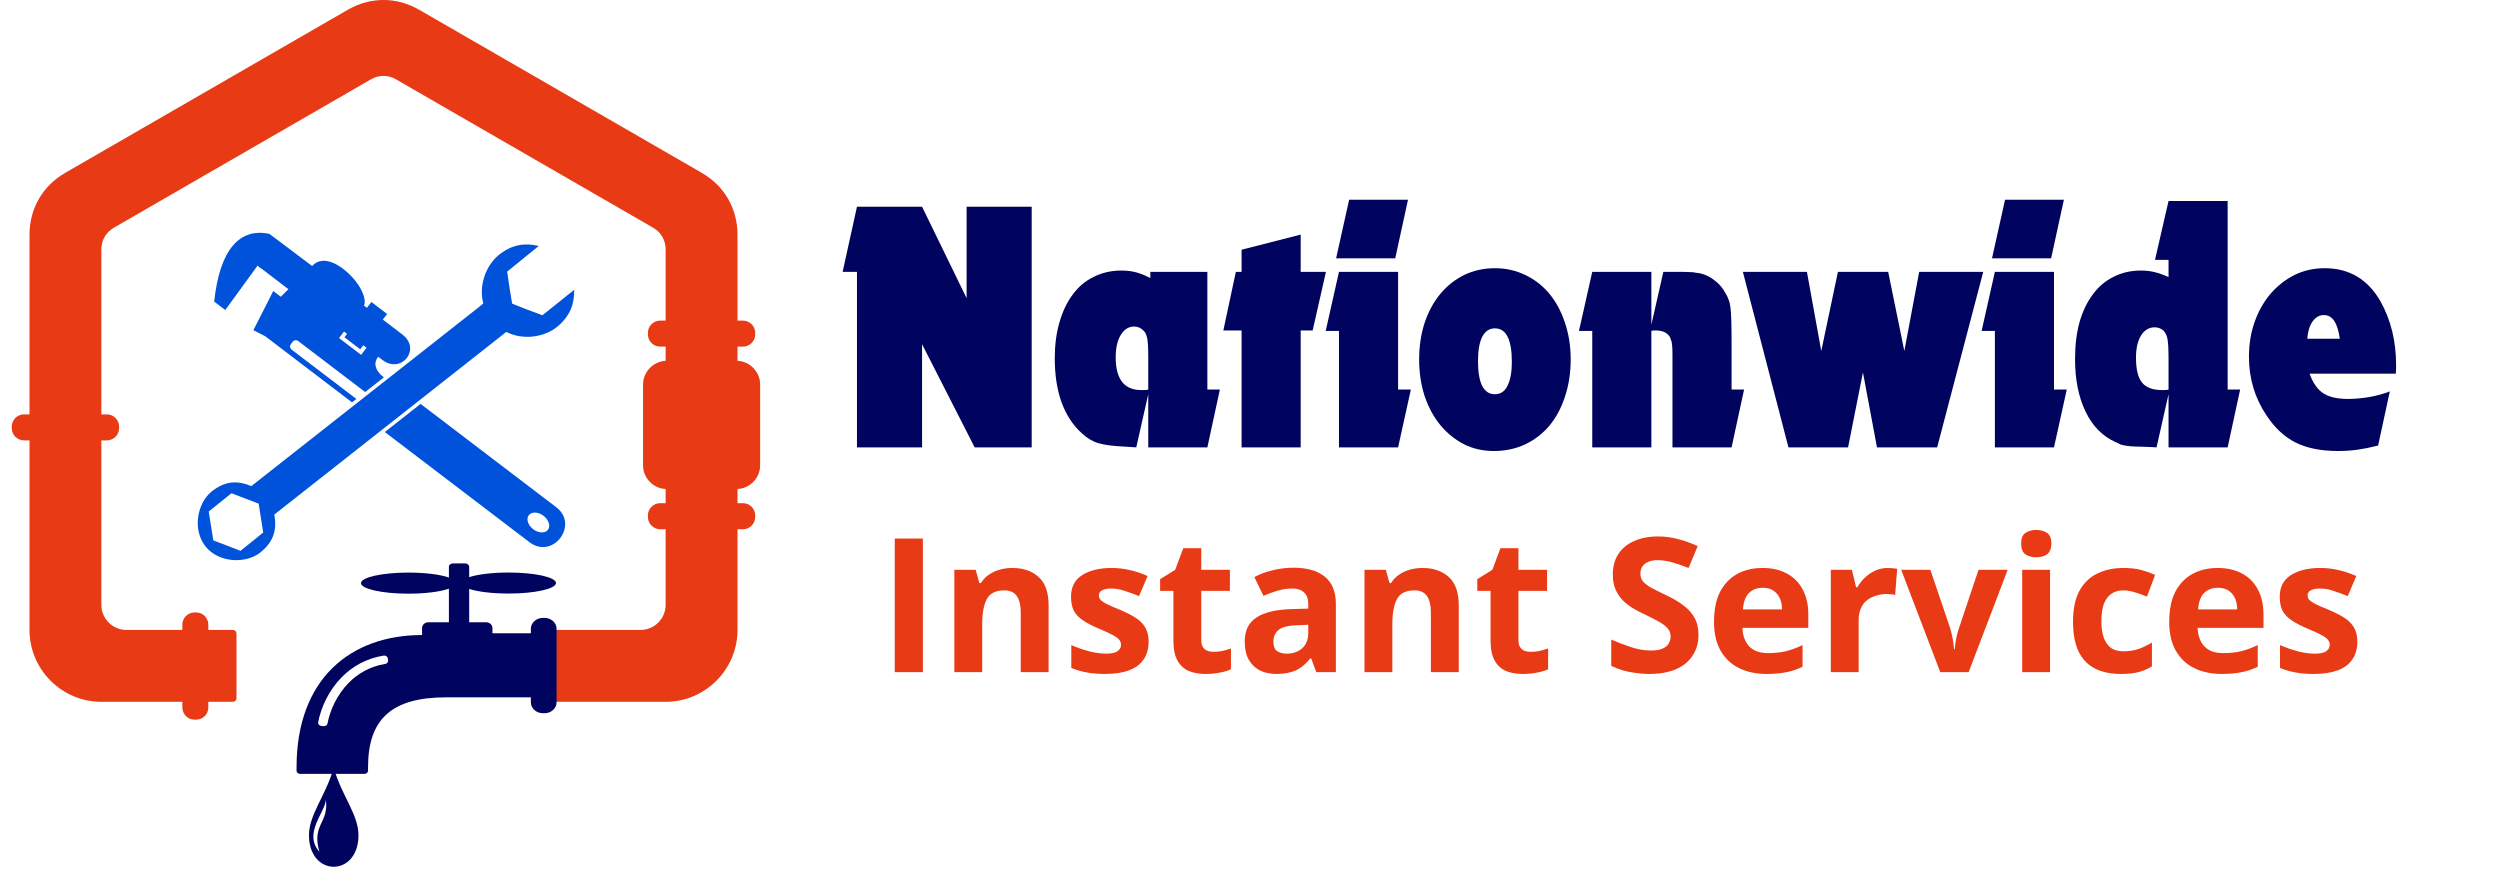 <svg xmlns="http://www.w3.org/2000/svg" xmlns:xlink="http://www.w3.org/1999/xlink" width="200" zoomAndPan="magnify" viewBox="0 0 150 52.5" height="70" preserveAspectRatio="xMidYMid meet" version="1.0"><defs><g/><clipPath id="1188c05a07"><path d="M 0.707 0 L 46 0 L 46 44 L 0.707 44 Z M 0.707 0 " clip-rule="nonzero"/></clipPath><clipPath id="920ba8c130"><path d="M 18 46 L 22 46 L 22 52.004 L 18 52.004 Z M 18 46 " clip-rule="nonzero"/></clipPath></defs><g clip-path="url(#1188c05a07)"><path fill="#e83a15" d="M 3.926 10.363 L 20.855 0.594 C 22.227 -0.199 23.793 -0.199 25.164 0.594 L 42.094 10.363 C 43.465 11.152 44.25 12.512 44.25 14.094 L 44.25 19.238 L 44.582 19.238 C 44.984 19.238 45.312 19.566 45.312 19.965 L 45.312 20.066 C 45.312 20.469 44.984 20.797 44.582 20.797 L 44.25 20.797 L 44.25 21.648 C 45.004 21.688 45.609 22.316 45.609 23.078 L 45.609 27.91 C 45.609 28.676 45.004 29.305 44.25 29.34 L 44.25 30.191 L 44.582 30.191 C 44.984 30.191 45.312 30.523 45.312 30.922 L 45.312 31.023 C 45.312 31.422 44.984 31.754 44.582 31.754 L 44.25 31.754 L 44.25 37.797 C 44.25 40.172 42.312 42.109 39.938 42.109 L 32.883 42.109 L 32.883 37.797 L 38.43 37.797 C 39.262 37.797 39.938 37.121 39.938 36.289 L 39.938 31.754 L 39.605 31.754 C 39.207 31.754 38.875 31.422 38.875 31.023 L 38.875 30.922 C 38.875 30.523 39.207 30.191 39.605 30.191 L 39.938 30.191 L 39.938 29.34 C 39.184 29.305 38.582 28.676 38.582 27.91 L 38.582 23.078 C 38.582 22.316 39.184 21.688 39.938 21.648 L 39.938 20.797 L 39.605 20.797 C 39.207 20.797 38.875 20.469 38.875 20.066 L 38.875 19.965 C 38.875 19.566 39.207 19.238 39.605 19.238 L 39.938 19.238 L 39.938 14.965 C 39.938 14.41 39.664 13.938 39.184 13.66 C 34.043 10.691 28.902 7.727 23.762 4.762 C 23.285 4.484 22.734 4.484 22.254 4.762 L 6.836 13.66 C 6.355 13.938 6.082 14.41 6.082 14.965 L 6.082 24.863 L 6.414 24.863 C 6.816 24.863 7.145 25.191 7.145 25.594 L 7.145 25.691 C 7.145 26.094 6.816 26.422 6.414 26.422 L 6.082 26.422 L 6.082 36.289 C 6.082 37.121 6.758 37.797 7.59 37.797 L 10.941 37.797 L 10.941 37.477 C 10.941 37.074 11.27 36.746 11.672 36.746 L 11.77 36.746 C 12.172 36.746 12.5 37.074 12.5 37.477 L 12.5 37.797 L 13.977 37.797 C 14.094 37.797 14.191 37.895 14.191 38.016 L 14.191 41.891 C 14.191 42.012 14.094 42.109 13.977 42.109 L 12.5 42.109 L 12.5 42.453 C 12.5 42.852 12.172 43.18 11.77 43.18 L 11.672 43.18 C 11.27 43.18 10.941 42.852 10.941 42.453 L 10.941 42.109 L 6.082 42.109 C 3.707 42.109 1.77 40.172 1.77 37.797 L 1.77 26.422 L 1.438 26.422 C 1.035 26.422 0.707 26.094 0.707 25.691 L 0.707 25.59 C 0.707 25.191 1.035 24.863 1.438 24.863 L 1.77 24.863 L 1.77 14.094 C 1.77 12.512 2.555 11.152 3.926 10.363 Z M 3.926 10.363 " fill-opacity="1" fill-rule="evenodd"/></g><path fill="#00045f" d="M 19.09 43.332 C 19.266 42.43 19.727 41.422 20.496 40.641 C 21.125 40 21.961 39.504 23.02 39.336 C 23.078 39.328 23.133 39.34 23.184 39.371 C 23.23 39.402 23.262 39.449 23.27 39.5 L 23.285 39.621 C 23.301 39.723 23.223 39.816 23.109 39.836 C 22.199 39.984 21.469 40.414 20.918 40.973 C 20.223 41.684 19.805 42.598 19.648 43.414 C 19.629 43.516 19.523 43.582 19.41 43.57 L 19.273 43.555 C 19.215 43.547 19.164 43.523 19.129 43.48 C 19.094 43.434 19.082 43.387 19.09 43.332 Z M 27.172 33.805 L 27.91 33.805 C 28.043 33.805 28.152 33.898 28.152 34.02 L 28.152 34.629 C 28.664 34.461 29.531 34.352 30.512 34.352 C 32.086 34.352 33.359 34.633 33.359 34.98 C 33.359 35.332 32.086 35.613 30.512 35.613 C 29.531 35.613 28.664 35.504 28.152 35.336 L 28.152 37.336 L 29.164 37.336 C 29.375 37.336 29.547 37.488 29.547 37.68 L 29.547 37.996 L 31.852 37.996 L 31.852 37.723 C 31.852 37.367 32.176 37.074 32.574 37.074 L 32.672 37.074 C 33.07 37.074 33.395 37.367 33.395 37.723 L 33.395 42.145 C 33.395 42.5 33.07 42.793 32.672 42.793 L 32.574 42.793 C 32.176 42.793 31.852 42.5 31.852 42.145 L 31.852 41.84 L 26.77 41.84 C 23.484 41.84 22.082 43.16 22.082 46.039 L 22.082 46.242 C 22.082 46.348 21.984 46.434 21.867 46.434 L 18.008 46.434 C 17.891 46.434 17.793 46.348 17.793 46.242 L 17.793 46.039 C 17.793 40.727 21.035 38.102 25.324 38.102 L 25.324 37.676 C 25.324 37.488 25.496 37.336 25.707 37.336 L 26.934 37.336 L 26.934 35.32 C 26.43 35.5 25.531 35.621 24.508 35.621 C 22.934 35.621 21.66 35.336 21.66 34.988 C 21.66 34.637 22.934 34.355 24.508 34.355 C 25.531 34.355 26.43 34.473 26.934 34.652 L 26.934 34.02 C 26.93 33.898 27.039 33.805 27.172 33.805 Z M 27.172 33.805 " fill-opacity="1" fill-rule="evenodd"/><g clip-path="url(#920ba8c130)"><path fill="#00045f" d="M 19.164 51.105 C 18.172 49.996 19.531 48.719 19.551 47.977 C 19.746 49.391 18.684 49.461 19.164 51.105 Z M 18.539 50.207 C 18.496 48.902 19.523 47.816 20.023 46.062 C 20.523 47.816 21.551 48.902 21.508 50.207 C 21.434 52.605 18.613 52.605 18.539 50.207 Z M 18.539 50.207 " fill-opacity="1" fill-rule="evenodd"/></g><path fill="#0052da" d="M 20.363 20.254 L 20.641 19.891 L 20.824 20.031 L 20.668 20.238 L 21.613 20.957 L 21.797 20.719 L 21.992 20.867 L 21.668 21.293 L 20.34 20.281 Z M 31.727 30.914 C 31.555 31.137 31.676 31.512 31.992 31.754 C 32.309 31.996 32.703 32.012 32.875 31.789 C 33.047 31.566 32.926 31.188 32.609 30.945 C 32.289 30.703 31.895 30.691 31.727 30.914 Z M 23.031 22.641 C 22.398 22.148 22.449 21.695 22.695 21.406 L 22.957 21.605 C 24.066 22.449 25.312 20.961 24.133 20.062 L 22.969 19.176 L 23.227 18.84 L 22.285 18.121 L 22.016 18.469 L 21.832 18.328 C 21.969 18.133 21.848 17.52 21.348 16.883 C 20.664 16.012 19.438 15.172 18.727 15.961 C 17.613 15.109 17.203 14.824 16.164 14.031 C 14.359 13.652 13.18 14.996 12.852 18.094 L 13.516 18.602 L 15.457 15.934 C 15.516 16.02 15.672 16.105 15.758 16.168 L 17.305 17.352 L 16.848 17.805 L 16.395 17.461 L 15.203 19.812 L 15.91 20.172 L 21.121 24.141 L 21.383 23.938 L 17.496 20.977 C 17.395 20.898 17.371 20.75 17.453 20.648 L 17.562 20.504 C 17.641 20.402 17.789 20.383 17.891 20.461 L 21.91 23.523 Z M 31.773 32.535 C 33.164 33.594 34.766 31.492 33.375 30.434 L 25.234 24.234 L 23.09 25.922 Z M 31.773 32.535 " fill-opacity="1" fill-rule="evenodd"/><path fill="#0052da" d="M 15.52 30.219 L 13.887 29.594 L 13.207 30.141 L 12.523 30.691 L 12.66 31.555 L 12.797 32.422 L 13.613 32.734 L 14.43 33.051 L 15.113 32.5 L 15.793 31.949 L 15.656 31.086 Z M 32.324 14.758 C 31.512 14.562 30.723 14.656 29.93 15.297 C 29.137 15.938 28.711 17.172 29 18.207 L 28.859 18.324 L 28.645 18.496 L 15.078 29.168 C 14.309 28.84 13.539 28.812 12.688 29.5 C 11.836 30.188 11.527 31.785 12.336 32.793 C 13.148 33.797 14.777 33.828 15.629 33.141 C 16.48 32.453 16.613 31.695 16.457 30.875 L 30.379 19.914 C 31.328 20.414 32.625 20.258 33.418 19.617 C 34.211 18.973 34.469 18.219 34.449 17.391 L 32.547 18.914 L 31.617 18.57 L 30.73 18.219 L 30.566 17.238 L 30.43 16.297 Z M 32.324 14.758 " fill-opacity="1" fill-rule="evenodd"/><g fill="#00045f" fill-opacity="1"><g transform="translate(50.449, 26.842)"><g><path d="M 0.969 -10.531 L 0.109 -10.531 L 0.969 -14.438 L 4.875 -14.438 L 7.547 -8.953 L 7.547 -14.438 L 11.453 -14.438 L 11.453 0 L 8.031 0 L 4.875 -6.188 L 4.875 0 L 0.969 0 Z M 0.969 -10.531 "/></g></g></g><g fill="#00045f" fill-opacity="1"><g transform="translate(62.895, 26.842)"><g><path d="M 4.547 -0.047 C 3.879 -0.078 3.367 -0.145 3.016 -0.25 C 2.66 -0.352 2.328 -0.551 2.016 -0.844 C 1.484 -1.32 1.078 -1.941 0.797 -2.703 C 0.523 -3.473 0.391 -4.352 0.391 -5.344 C 0.391 -6.133 0.484 -6.852 0.672 -7.5 C 0.859 -8.156 1.125 -8.711 1.469 -9.172 C 1.812 -9.641 2.234 -9.992 2.734 -10.234 C 3.234 -10.484 3.785 -10.609 4.391 -10.609 C 4.723 -10.609 5.02 -10.57 5.281 -10.5 C 5.551 -10.426 5.832 -10.312 6.125 -10.156 L 6.125 -10.531 L 9.547 -10.531 L 9.547 -3.469 L 10.297 -3.469 L 9.547 0 L 6 0 L 6 -3.188 L 5.281 0 Z M 6 -5.5 C 6 -5.758 5.992 -5.973 5.984 -6.141 C 5.973 -6.305 5.957 -6.441 5.938 -6.547 C 5.914 -6.648 5.891 -6.734 5.859 -6.797 C 5.836 -6.867 5.797 -6.93 5.734 -6.984 C 5.578 -7.16 5.383 -7.25 5.156 -7.25 C 4.82 -7.25 4.551 -7.078 4.344 -6.734 C 4.145 -6.398 4.047 -5.957 4.047 -5.406 C 4.047 -4.094 4.555 -3.438 5.578 -3.438 C 5.609 -3.438 5.664 -3.438 5.75 -3.438 C 5.844 -3.438 5.926 -3.445 6 -3.469 Z M 6 -5.5 "/></g></g></g><g fill="#00045f" fill-opacity="1"><g transform="translate(73.307, 26.842)"><g><path d="M 1.188 -7.016 L 0.094 -7.016 L 0.844 -10.531 L 1.188 -10.531 L 1.188 -11.859 L 4.734 -12.766 L 4.734 -10.531 L 6.25 -10.531 L 5.453 -7.016 L 4.734 -7.016 L 4.734 0 L 1.188 0 Z M 1.188 -7.016 "/></g></g></g><g fill="#00045f" fill-opacity="1"><g transform="translate(79.433, 26.842)"><g><path d="M 0.906 -6.984 L 0.109 -6.984 L 0.906 -10.531 L 4.453 -10.531 L 4.453 -3.469 L 5.219 -3.469 L 4.453 0 L 0.906 0 Z M 1.516 -14.859 L 5.047 -14.859 L 4.281 -11.344 L 0.734 -11.344 Z M 1.516 -14.859 "/></g></g></g><g fill="#00045f" fill-opacity="1"><g transform="translate(84.758, 26.842)"><g><path d="M 4.938 -10.75 C 5.594 -10.75 6.195 -10.613 6.75 -10.344 C 7.312 -10.082 7.797 -9.707 8.203 -9.219 C 8.609 -8.727 8.922 -8.145 9.141 -7.469 C 9.367 -6.801 9.484 -6.07 9.484 -5.281 C 9.484 -4.469 9.367 -3.723 9.141 -3.047 C 8.922 -2.367 8.609 -1.785 8.203 -1.297 C 7.797 -0.816 7.305 -0.441 6.734 -0.172 C 6.172 0.086 5.551 0.219 4.875 0.219 C 4.219 0.219 3.617 0.082 3.078 -0.188 C 2.535 -0.469 2.062 -0.852 1.656 -1.344 C 1.258 -1.832 0.945 -2.41 0.719 -3.078 C 0.5 -3.754 0.391 -4.488 0.391 -5.281 C 0.391 -6.07 0.5 -6.801 0.719 -7.469 C 0.945 -8.145 1.258 -8.723 1.656 -9.203 C 2.062 -9.691 2.539 -10.07 3.094 -10.344 C 3.656 -10.613 4.27 -10.75 4.938 -10.75 Z M 4.938 -7.141 C 4.602 -7.141 4.348 -6.969 4.172 -6.625 C 4.004 -6.289 3.922 -5.805 3.922 -5.172 C 3.922 -4.523 4.004 -4.031 4.172 -3.688 C 4.348 -3.352 4.602 -3.188 4.938 -3.188 C 5.27 -3.188 5.52 -3.352 5.688 -3.688 C 5.863 -4.031 5.953 -4.508 5.953 -5.125 C 5.953 -6.469 5.613 -7.141 4.938 -7.141 Z M 4.938 -7.141 "/></g></g></g><g fill="#00045f" fill-opacity="1"><g transform="translate(94.629, 26.842)"><g><path d="M 0.906 -6.984 L 0.109 -6.984 L 0.906 -10.531 L 4.453 -10.531 L 4.453 -7.359 L 5.172 -10.531 C 5.609 -10.531 5.945 -10.531 6.188 -10.531 C 6.438 -10.531 6.629 -10.523 6.766 -10.516 C 6.898 -10.516 7.008 -10.504 7.094 -10.484 C 7.188 -10.473 7.289 -10.457 7.406 -10.438 C 7.707 -10.363 7.988 -10.223 8.25 -10.016 C 8.52 -9.816 8.734 -9.566 8.891 -9.266 C 8.984 -9.117 9.051 -8.977 9.094 -8.844 C 9.145 -8.719 9.18 -8.555 9.203 -8.359 C 9.223 -8.172 9.238 -7.914 9.25 -7.594 C 9.258 -7.281 9.266 -6.852 9.266 -6.312 L 9.266 -3.469 L 10.016 -3.469 L 9.266 0 L 5.719 0 L 5.719 -4.672 C 5.719 -5.047 5.719 -5.344 5.719 -5.562 C 5.719 -5.781 5.711 -5.953 5.703 -6.078 C 5.691 -6.211 5.676 -6.312 5.656 -6.375 C 5.633 -6.445 5.609 -6.52 5.578 -6.594 C 5.43 -6.875 5.141 -7.016 4.703 -7.016 C 4.672 -7.016 4.633 -7.016 4.594 -7.016 C 4.562 -7.016 4.516 -7.004 4.453 -6.984 L 4.453 0 L 0.906 0 Z M 0.906 -6.984 "/></g></g></g><g fill="#00045f" fill-opacity="1"><g transform="translate(104.76, 26.842)"><g><path d="M -0.188 -10.531 L 3.656 -10.531 L 4.516 -5.781 L 5.516 -10.531 L 8.531 -10.531 L 9.5 -5.781 L 10.391 -10.531 L 14.234 -10.531 L 11.469 0 L 7.859 0 L 7.016 -4.5 L 6.125 0 L 2.547 0 Z M -0.188 -10.531 "/></g></g></g><g fill="#00045f" fill-opacity="1"><g transform="translate(118.787, 26.842)"><g><path d="M 0.906 -6.984 L 0.109 -6.984 L 0.906 -10.531 L 4.453 -10.531 L 4.453 -3.469 L 5.219 -3.469 L 4.453 0 L 0.906 0 Z M 1.516 -14.859 L 5.047 -14.859 L 4.281 -11.344 L 0.734 -11.344 Z M 1.516 -14.859 "/></g></g></g><g fill="#00045f" fill-opacity="1"><g transform="translate(124.112, 26.842)"><g><path d="M 5 -0.016 C 4.594 -0.035 4.273 -0.047 4.047 -0.047 C 3.816 -0.055 3.629 -0.07 3.484 -0.094 C 3.336 -0.113 3.219 -0.141 3.125 -0.172 C 3.031 -0.211 2.922 -0.266 2.797 -0.328 C 2.023 -0.68 1.43 -1.289 1.016 -2.156 C 0.598 -3.031 0.391 -4.078 0.391 -5.297 C 0.391 -6.109 0.477 -6.844 0.656 -7.5 C 0.844 -8.156 1.109 -8.711 1.453 -9.172 C 1.797 -9.641 2.211 -9.992 2.703 -10.234 C 3.191 -10.484 3.738 -10.609 4.344 -10.609 C 4.645 -10.609 4.914 -10.578 5.156 -10.516 C 5.395 -10.461 5.676 -10.363 6 -10.219 L 6 -11.25 L 5.188 -11.25 L 6 -14.781 L 9.547 -14.781 L 9.547 -3.469 L 10.297 -3.469 L 9.547 0 L 6 0 L 6 -3.188 L 5.281 0 Z M 6 -5.328 C 6 -5.629 5.992 -5.867 5.984 -6.047 C 5.973 -6.223 5.957 -6.375 5.938 -6.5 C 5.914 -6.625 5.883 -6.723 5.844 -6.797 C 5.801 -6.867 5.75 -6.941 5.688 -7.016 C 5.531 -7.141 5.359 -7.203 5.172 -7.203 C 4.828 -7.203 4.551 -7.035 4.344 -6.703 C 4.145 -6.367 4.047 -5.93 4.047 -5.391 C 4.047 -4.691 4.164 -4.191 4.406 -3.891 C 4.656 -3.586 5.055 -3.438 5.609 -3.438 C 5.629 -3.438 5.68 -3.438 5.766 -3.438 C 5.848 -3.438 5.926 -3.445 6 -3.469 Z M 6 -5.328 "/></g></g></g><g fill="#00045f" fill-opacity="1"><g transform="translate(134.546, 26.842)"><g><path d="M 8.141 -0.109 C 7.691 0.004 7.281 0.086 6.906 0.141 C 6.531 0.191 6.141 0.219 5.734 0.219 C 4.734 0.219 3.891 0.051 3.203 -0.281 C 2.523 -0.625 1.941 -1.164 1.453 -1.906 C 0.742 -2.957 0.391 -4.133 0.391 -5.438 C 0.391 -6.188 0.504 -6.883 0.734 -7.531 C 0.961 -8.176 1.281 -8.738 1.688 -9.219 C 2.102 -9.695 2.582 -10.07 3.125 -10.344 C 3.676 -10.613 4.281 -10.75 4.938 -10.75 C 6.406 -10.75 7.52 -10.086 8.281 -8.766 C 8.906 -7.648 9.219 -6.379 9.219 -4.953 C 9.219 -4.922 9.219 -4.852 9.219 -4.75 C 9.219 -4.645 9.211 -4.535 9.203 -4.422 L 4.031 -4.422 C 4.227 -3.867 4.5 -3.477 4.844 -3.25 C 5.188 -3.02 5.688 -2.906 6.344 -2.906 C 6.719 -2.906 7.133 -2.941 7.594 -3.016 C 8.051 -3.098 8.469 -3.211 8.844 -3.359 Z M 5.844 -6.516 C 5.77 -7.016 5.656 -7.375 5.5 -7.594 C 5.352 -7.82 5.145 -7.938 4.875 -7.938 C 4.613 -7.938 4.391 -7.805 4.203 -7.547 C 4.023 -7.285 3.922 -6.941 3.891 -6.516 Z M 5.844 -6.516 "/></g></g></g><g fill="#e83a15" fill-opacity="1"><g transform="translate(52.669, 40.328)"><g><path d="M 1.016 0 L 1.016 -8.016 L 2.703 -8.016 L 2.703 0 Z M 1.016 0 "/></g></g></g><g fill="#e83a15" fill-opacity="1"><g transform="translate(56.385, 40.328)"><g><path d="M 4.359 -6.25 C 5.016 -6.25 5.539 -6.066 5.938 -5.703 C 6.332 -5.348 6.531 -4.781 6.531 -4 L 6.531 0 L 4.859 0 L 4.859 -3.578 C 4.859 -4.016 4.781 -4.344 4.625 -4.562 C 4.469 -4.789 4.219 -4.906 3.875 -4.906 C 3.363 -4.906 3.016 -4.734 2.828 -4.391 C 2.641 -4.047 2.547 -3.547 2.547 -2.891 L 2.547 0 L 0.875 0 L 0.875 -6.141 L 2.156 -6.141 L 2.375 -5.344 L 2.469 -5.344 C 2.602 -5.562 2.77 -5.734 2.969 -5.859 C 3.164 -5.992 3.383 -6.094 3.625 -6.156 C 3.863 -6.219 4.109 -6.25 4.359 -6.25 Z M 4.359 -6.25 "/></g></g></g><g fill="#e83a15" fill-opacity="1"><g transform="translate(63.762, 40.328)"><g><path d="M 5.156 -1.828 C 5.156 -1.41 5.055 -1.055 4.859 -0.766 C 4.66 -0.473 4.367 -0.254 3.984 -0.109 C 3.598 0.035 3.117 0.109 2.547 0.109 C 2.109 0.109 1.738 0.078 1.438 0.016 C 1.133 -0.035 0.828 -0.125 0.516 -0.25 L 0.516 -1.625 C 0.848 -1.477 1.203 -1.352 1.578 -1.25 C 1.961 -1.156 2.301 -1.109 2.594 -1.109 C 2.914 -1.109 3.145 -1.156 3.281 -1.25 C 3.426 -1.352 3.5 -1.484 3.5 -1.641 C 3.5 -1.742 3.469 -1.836 3.406 -1.922 C 3.352 -2.004 3.234 -2.098 3.047 -2.203 C 2.867 -2.305 2.578 -2.441 2.172 -2.609 C 1.797 -2.766 1.484 -2.926 1.234 -3.094 C 0.984 -3.258 0.797 -3.453 0.672 -3.672 C 0.555 -3.898 0.5 -4.188 0.5 -4.531 C 0.5 -5.102 0.719 -5.531 1.156 -5.812 C 1.602 -6.102 2.195 -6.25 2.938 -6.25 C 3.312 -6.25 3.672 -6.207 4.016 -6.125 C 4.367 -6.051 4.727 -5.93 5.094 -5.766 L 4.578 -4.562 C 4.273 -4.688 3.988 -4.789 3.719 -4.875 C 3.457 -4.969 3.188 -5.016 2.906 -5.016 C 2.664 -5.016 2.484 -4.977 2.359 -4.906 C 2.234 -4.844 2.172 -4.742 2.172 -4.609 C 2.172 -4.504 2.203 -4.414 2.266 -4.344 C 2.328 -4.27 2.445 -4.188 2.625 -4.094 C 2.812 -4 3.086 -3.879 3.453 -3.734 C 3.797 -3.586 4.094 -3.438 4.344 -3.281 C 4.602 -3.125 4.801 -2.93 4.938 -2.703 C 5.082 -2.473 5.156 -2.18 5.156 -1.828 Z M 5.156 -1.828 "/></g></g></g><g fill="#e83a15" fill-opacity="1"><g transform="translate(69.341, 40.328)"><g><path d="M 3.469 -1.219 C 3.645 -1.219 3.816 -1.234 3.984 -1.266 C 4.16 -1.305 4.336 -1.359 4.516 -1.422 L 4.516 -0.172 C 4.336 -0.086 4.113 -0.02 3.844 0.031 C 3.582 0.082 3.297 0.109 2.984 0.109 C 2.617 0.109 2.289 0.051 2 -0.062 C 1.707 -0.188 1.477 -0.395 1.312 -0.688 C 1.145 -0.977 1.062 -1.391 1.062 -1.922 L 1.062 -4.875 L 0.266 -4.875 L 0.266 -5.578 L 1.172 -6.141 L 1.656 -7.438 L 2.734 -7.438 L 2.734 -6.141 L 4.453 -6.141 L 4.453 -4.875 L 2.734 -4.875 L 2.734 -1.922 C 2.734 -1.68 2.797 -1.504 2.922 -1.391 C 3.055 -1.273 3.238 -1.219 3.469 -1.219 Z M 3.469 -1.219 "/></g></g></g><g fill="#e83a15" fill-opacity="1"><g transform="translate(74.214, 40.328)"><g><path d="M 3.391 -6.266 C 4.211 -6.266 4.844 -6.082 5.281 -5.719 C 5.719 -5.363 5.938 -4.82 5.938 -4.094 L 5.938 0 L 4.766 0 L 4.453 -0.828 L 4.406 -0.828 C 4.227 -0.609 4.047 -0.43 3.859 -0.297 C 3.68 -0.16 3.473 -0.062 3.234 0 C 2.992 0.07 2.707 0.109 2.375 0.109 C 2.008 0.109 1.68 0.039 1.391 -0.094 C 1.109 -0.238 0.883 -0.453 0.719 -0.734 C 0.551 -1.023 0.469 -1.391 0.469 -1.828 C 0.469 -2.484 0.695 -2.961 1.156 -3.266 C 1.613 -3.578 2.301 -3.75 3.219 -3.781 L 4.281 -3.812 L 4.281 -4.094 C 4.281 -4.406 4.195 -4.633 4.031 -4.781 C 3.863 -4.938 3.629 -5.016 3.328 -5.016 C 3.023 -5.016 2.734 -4.973 2.453 -4.891 C 2.172 -4.805 1.883 -4.703 1.594 -4.578 L 1.047 -5.703 C 1.367 -5.879 1.734 -6.016 2.141 -6.109 C 2.547 -6.211 2.961 -6.266 3.391 -6.266 Z M 4.281 -2.844 L 3.625 -2.812 C 3.082 -2.801 2.707 -2.707 2.5 -2.531 C 2.289 -2.352 2.188 -2.117 2.188 -1.828 C 2.188 -1.566 2.258 -1.379 2.406 -1.266 C 2.562 -1.16 2.758 -1.109 3 -1.109 C 3.352 -1.109 3.656 -1.211 3.906 -1.422 C 4.156 -1.641 4.281 -1.945 4.281 -2.344 Z M 4.281 -2.844 "/></g></g></g><g fill="#e83a15" fill-opacity="1"><g transform="translate(80.994, 40.328)"><g><path d="M 4.359 -6.25 C 5.016 -6.25 5.539 -6.066 5.938 -5.703 C 6.332 -5.348 6.531 -4.781 6.531 -4 L 6.531 0 L 4.859 0 L 4.859 -3.578 C 4.859 -4.016 4.781 -4.344 4.625 -4.562 C 4.469 -4.789 4.219 -4.906 3.875 -4.906 C 3.363 -4.906 3.016 -4.734 2.828 -4.391 C 2.641 -4.047 2.547 -3.547 2.547 -2.891 L 2.547 0 L 0.875 0 L 0.875 -6.141 L 2.156 -6.141 L 2.375 -5.344 L 2.469 -5.344 C 2.602 -5.562 2.77 -5.734 2.969 -5.859 C 3.164 -5.992 3.383 -6.094 3.625 -6.156 C 3.863 -6.219 4.109 -6.25 4.359 -6.25 Z M 4.359 -6.25 "/></g></g></g><g fill="#e83a15" fill-opacity="1"><g transform="translate(88.371, 40.328)"><g><path d="M 3.469 -1.219 C 3.645 -1.219 3.816 -1.234 3.984 -1.266 C 4.16 -1.305 4.336 -1.359 4.516 -1.422 L 4.516 -0.172 C 4.336 -0.086 4.113 -0.02 3.844 0.031 C 3.582 0.082 3.297 0.109 2.984 0.109 C 2.617 0.109 2.289 0.051 2 -0.062 C 1.707 -0.188 1.477 -0.395 1.312 -0.688 C 1.145 -0.977 1.062 -1.391 1.062 -1.922 L 1.062 -4.875 L 0.266 -4.875 L 0.266 -5.578 L 1.172 -6.141 L 1.656 -7.438 L 2.734 -7.438 L 2.734 -6.141 L 4.453 -6.141 L 4.453 -4.875 L 2.734 -4.875 L 2.734 -1.922 C 2.734 -1.68 2.797 -1.504 2.922 -1.391 C 3.055 -1.273 3.238 -1.219 3.469 -1.219 Z M 3.469 -1.219 "/></g></g></g><g fill="#e83a15" fill-opacity="1"><g transform="translate(93.243, 40.328)"><g/></g></g><g fill="#e83a15" fill-opacity="1"><g transform="translate(96.159, 40.328)"><g><path d="M 5.75 -2.234 C 5.75 -1.754 5.629 -1.336 5.391 -0.984 C 5.16 -0.629 4.828 -0.359 4.391 -0.172 C 3.953 0.016 3.414 0.109 2.781 0.109 C 2.508 0.109 2.238 0.086 1.969 0.047 C 1.707 0.016 1.453 -0.035 1.203 -0.109 C 0.961 -0.18 0.734 -0.27 0.516 -0.375 L 0.516 -1.953 C 0.898 -1.785 1.297 -1.633 1.703 -1.5 C 2.109 -1.363 2.516 -1.297 2.922 -1.297 C 3.191 -1.297 3.41 -1.332 3.578 -1.406 C 3.754 -1.477 3.879 -1.578 3.953 -1.703 C 4.035 -1.828 4.078 -1.973 4.078 -2.141 C 4.078 -2.348 4.008 -2.52 3.875 -2.656 C 3.738 -2.801 3.551 -2.938 3.312 -3.062 C 3.082 -3.188 2.816 -3.32 2.516 -3.469 C 2.328 -3.551 2.125 -3.656 1.906 -3.781 C 1.688 -3.906 1.477 -4.055 1.281 -4.234 C 1.082 -4.422 0.922 -4.645 0.797 -4.906 C 0.672 -5.164 0.609 -5.484 0.609 -5.859 C 0.609 -6.336 0.719 -6.742 0.938 -7.078 C 1.156 -7.422 1.469 -7.68 1.875 -7.859 C 2.281 -8.047 2.766 -8.141 3.328 -8.141 C 3.742 -8.141 4.141 -8.086 4.516 -7.984 C 4.891 -7.891 5.285 -7.75 5.703 -7.562 L 5.156 -6.25 C 4.789 -6.395 4.457 -6.508 4.156 -6.594 C 3.863 -6.676 3.566 -6.719 3.266 -6.719 C 3.055 -6.719 2.875 -6.68 2.719 -6.609 C 2.57 -6.547 2.457 -6.453 2.375 -6.328 C 2.301 -6.211 2.266 -6.07 2.266 -5.906 C 2.266 -5.719 2.32 -5.555 2.438 -5.422 C 2.551 -5.297 2.719 -5.172 2.938 -5.047 C 3.164 -4.93 3.445 -4.789 3.781 -4.625 C 4.195 -4.438 4.547 -4.234 4.828 -4.016 C 5.117 -3.805 5.344 -3.562 5.5 -3.281 C 5.664 -3 5.75 -2.648 5.75 -2.234 Z M 5.75 -2.234 "/></g></g></g><g fill="#e83a15" fill-opacity="1"><g transform="translate(102.342, 40.328)"><g><path d="M 3.406 -6.25 C 3.969 -6.25 4.453 -6.141 4.859 -5.922 C 5.273 -5.703 5.594 -5.383 5.812 -4.969 C 6.039 -4.562 6.156 -4.062 6.156 -3.469 L 6.156 -2.656 L 2.203 -2.656 C 2.223 -2.176 2.363 -1.801 2.625 -1.531 C 2.883 -1.27 3.254 -1.141 3.734 -1.141 C 4.117 -1.141 4.473 -1.176 4.797 -1.25 C 5.129 -1.332 5.469 -1.457 5.812 -1.625 L 5.812 -0.328 C 5.508 -0.172 5.191 -0.062 4.859 0 C 4.523 0.07 4.125 0.109 3.656 0.109 C 3.039 0.109 2.492 -0.004 2.016 -0.234 C 1.547 -0.461 1.176 -0.805 0.906 -1.266 C 0.633 -1.734 0.5 -2.316 0.5 -3.016 C 0.5 -3.734 0.617 -4.332 0.859 -4.812 C 1.109 -5.289 1.453 -5.648 1.891 -5.891 C 2.328 -6.129 2.832 -6.25 3.406 -6.25 Z M 3.422 -5.062 C 3.086 -5.062 2.812 -4.957 2.594 -4.75 C 2.383 -4.539 2.266 -4.211 2.234 -3.766 L 4.578 -3.766 C 4.578 -4.016 4.535 -4.234 4.453 -4.422 C 4.367 -4.617 4.238 -4.773 4.062 -4.891 C 3.895 -5.004 3.68 -5.062 3.422 -5.062 Z M 3.422 -5.062 "/></g></g></g><g fill="#e83a15" fill-opacity="1"><g transform="translate(108.973, 40.328)"><g><path d="M 4.297 -6.25 C 4.379 -6.25 4.477 -6.242 4.594 -6.234 C 4.707 -6.223 4.797 -6.211 4.859 -6.203 L 4.734 -4.625 C 4.68 -4.645 4.602 -4.66 4.5 -4.672 C 4.406 -4.68 4.32 -4.688 4.25 -4.688 C 4.031 -4.688 3.816 -4.656 3.609 -4.594 C 3.41 -4.539 3.227 -4.453 3.062 -4.328 C 2.906 -4.211 2.781 -4.051 2.688 -3.844 C 2.594 -3.645 2.547 -3.406 2.547 -3.125 L 2.547 0 L 0.875 0 L 0.875 -6.141 L 2.141 -6.141 L 2.391 -5.094 L 2.469 -5.094 C 2.594 -5.312 2.742 -5.504 2.922 -5.672 C 3.109 -5.848 3.316 -5.988 3.547 -6.094 C 3.773 -6.195 4.023 -6.25 4.297 -6.25 Z M 4.297 -6.25 "/></g></g></g><g fill="#e83a15" fill-opacity="1"><g transform="translate(114.071, 40.328)"><g><path d="M 2.344 0 L 0 -6.141 L 1.75 -6.141 L 2.938 -2.641 C 3 -2.43 3.051 -2.211 3.094 -1.984 C 3.133 -1.766 3.16 -1.562 3.172 -1.375 L 3.219 -1.375 C 3.227 -1.57 3.254 -1.781 3.297 -2 C 3.336 -2.219 3.395 -2.43 3.469 -2.641 L 4.641 -6.141 L 6.391 -6.141 L 4.047 0 Z M 2.344 0 "/></g></g></g><g fill="#e83a15" fill-opacity="1"><g transform="translate(120.456, 40.328)"><g><path d="M 2.547 -6.141 L 2.547 0 L 0.875 0 L 0.875 -6.141 Z M 1.719 -8.531 C 1.969 -8.531 2.18 -8.473 2.359 -8.359 C 2.535 -8.242 2.625 -8.031 2.625 -7.719 C 2.625 -7.406 2.535 -7.188 2.359 -7.062 C 2.18 -6.945 1.969 -6.891 1.719 -6.891 C 1.469 -6.891 1.254 -6.945 1.078 -7.062 C 0.898 -7.188 0.812 -7.406 0.812 -7.719 C 0.812 -8.031 0.898 -8.242 1.078 -8.359 C 1.254 -8.473 1.469 -8.531 1.719 -8.531 Z M 1.719 -8.531 "/></g></g></g><g fill="#e83a15" fill-opacity="1"><g transform="translate(123.881, 40.328)"><g><path d="M 3.375 0.109 C 2.758 0.109 2.238 0 1.812 -0.219 C 1.383 -0.438 1.055 -0.781 0.828 -1.25 C 0.609 -1.719 0.5 -2.312 0.5 -3.031 C 0.5 -3.781 0.625 -4.391 0.875 -4.859 C 1.133 -5.336 1.488 -5.688 1.938 -5.906 C 2.395 -6.133 2.922 -6.25 3.516 -6.25 C 3.941 -6.25 4.305 -6.207 4.609 -6.125 C 4.922 -6.039 5.191 -5.941 5.422 -5.828 L 4.938 -4.531 C 4.664 -4.645 4.414 -4.734 4.188 -4.797 C 3.969 -4.867 3.742 -4.906 3.516 -4.906 C 3.223 -4.906 2.977 -4.832 2.781 -4.688 C 2.594 -4.551 2.445 -4.348 2.344 -4.078 C 2.25 -3.805 2.203 -3.461 2.203 -3.047 C 2.203 -2.641 2.254 -2.301 2.359 -2.031 C 2.461 -1.77 2.609 -1.57 2.797 -1.438 C 2.992 -1.312 3.234 -1.25 3.516 -1.25 C 3.859 -1.25 4.164 -1.297 4.438 -1.391 C 4.707 -1.484 4.973 -1.613 5.234 -1.781 L 5.234 -0.344 C 4.973 -0.188 4.703 -0.07 4.422 0 C 4.148 0.07 3.801 0.109 3.375 0.109 Z M 3.375 0.109 "/></g></g></g><g fill="#e83a15" fill-opacity="1"><g transform="translate(129.653, 40.328)"><g><path d="M 3.406 -6.25 C 3.969 -6.25 4.453 -6.141 4.859 -5.922 C 5.273 -5.703 5.594 -5.383 5.812 -4.969 C 6.039 -4.562 6.156 -4.062 6.156 -3.469 L 6.156 -2.656 L 2.203 -2.656 C 2.223 -2.176 2.363 -1.801 2.625 -1.531 C 2.883 -1.27 3.254 -1.141 3.734 -1.141 C 4.117 -1.141 4.473 -1.176 4.797 -1.25 C 5.129 -1.332 5.469 -1.457 5.812 -1.625 L 5.812 -0.328 C 5.508 -0.172 5.191 -0.062 4.859 0 C 4.523 0.07 4.125 0.109 3.656 0.109 C 3.039 0.109 2.492 -0.004 2.016 -0.234 C 1.547 -0.461 1.176 -0.805 0.906 -1.266 C 0.633 -1.734 0.5 -2.316 0.5 -3.016 C 0.5 -3.734 0.617 -4.332 0.859 -4.812 C 1.109 -5.289 1.453 -5.648 1.891 -5.891 C 2.328 -6.129 2.832 -6.25 3.406 -6.25 Z M 3.422 -5.062 C 3.086 -5.062 2.812 -4.957 2.594 -4.75 C 2.383 -4.539 2.266 -4.211 2.234 -3.766 L 4.578 -3.766 C 4.578 -4.016 4.535 -4.234 4.453 -4.422 C 4.367 -4.617 4.238 -4.773 4.062 -4.891 C 3.895 -5.004 3.68 -5.062 3.422 -5.062 Z M 3.422 -5.062 "/></g></g></g><g fill="#e83a15" fill-opacity="1"><g transform="translate(136.285, 40.328)"><g><path d="M 5.156 -1.828 C 5.156 -1.41 5.055 -1.055 4.859 -0.766 C 4.66 -0.473 4.367 -0.254 3.984 -0.109 C 3.598 0.035 3.117 0.109 2.547 0.109 C 2.109 0.109 1.738 0.078 1.438 0.016 C 1.133 -0.035 0.828 -0.125 0.516 -0.25 L 0.516 -1.625 C 0.848 -1.477 1.203 -1.352 1.578 -1.25 C 1.961 -1.156 2.301 -1.109 2.594 -1.109 C 2.914 -1.109 3.145 -1.156 3.281 -1.25 C 3.426 -1.352 3.5 -1.484 3.5 -1.641 C 3.5 -1.742 3.469 -1.836 3.406 -1.922 C 3.352 -2.004 3.234 -2.098 3.047 -2.203 C 2.867 -2.305 2.578 -2.441 2.172 -2.609 C 1.797 -2.766 1.484 -2.926 1.234 -3.094 C 0.984 -3.258 0.797 -3.453 0.672 -3.672 C 0.555 -3.898 0.5 -4.188 0.5 -4.531 C 0.5 -5.102 0.719 -5.531 1.156 -5.812 C 1.602 -6.102 2.195 -6.25 2.938 -6.25 C 3.312 -6.25 3.672 -6.207 4.016 -6.125 C 4.367 -6.051 4.727 -5.93 5.094 -5.766 L 4.578 -4.562 C 4.273 -4.688 3.988 -4.789 3.719 -4.875 C 3.457 -4.969 3.188 -5.016 2.906 -5.016 C 2.664 -5.016 2.484 -4.977 2.359 -4.906 C 2.234 -4.844 2.172 -4.742 2.172 -4.609 C 2.172 -4.504 2.203 -4.414 2.266 -4.344 C 2.328 -4.27 2.445 -4.188 2.625 -4.094 C 2.812 -4 3.086 -3.879 3.453 -3.734 C 3.797 -3.586 4.094 -3.438 4.344 -3.281 C 4.602 -3.125 4.801 -2.93 4.938 -2.703 C 5.082 -2.473 5.156 -2.18 5.156 -1.828 Z M 5.156 -1.828 "/></g></g></g></svg>